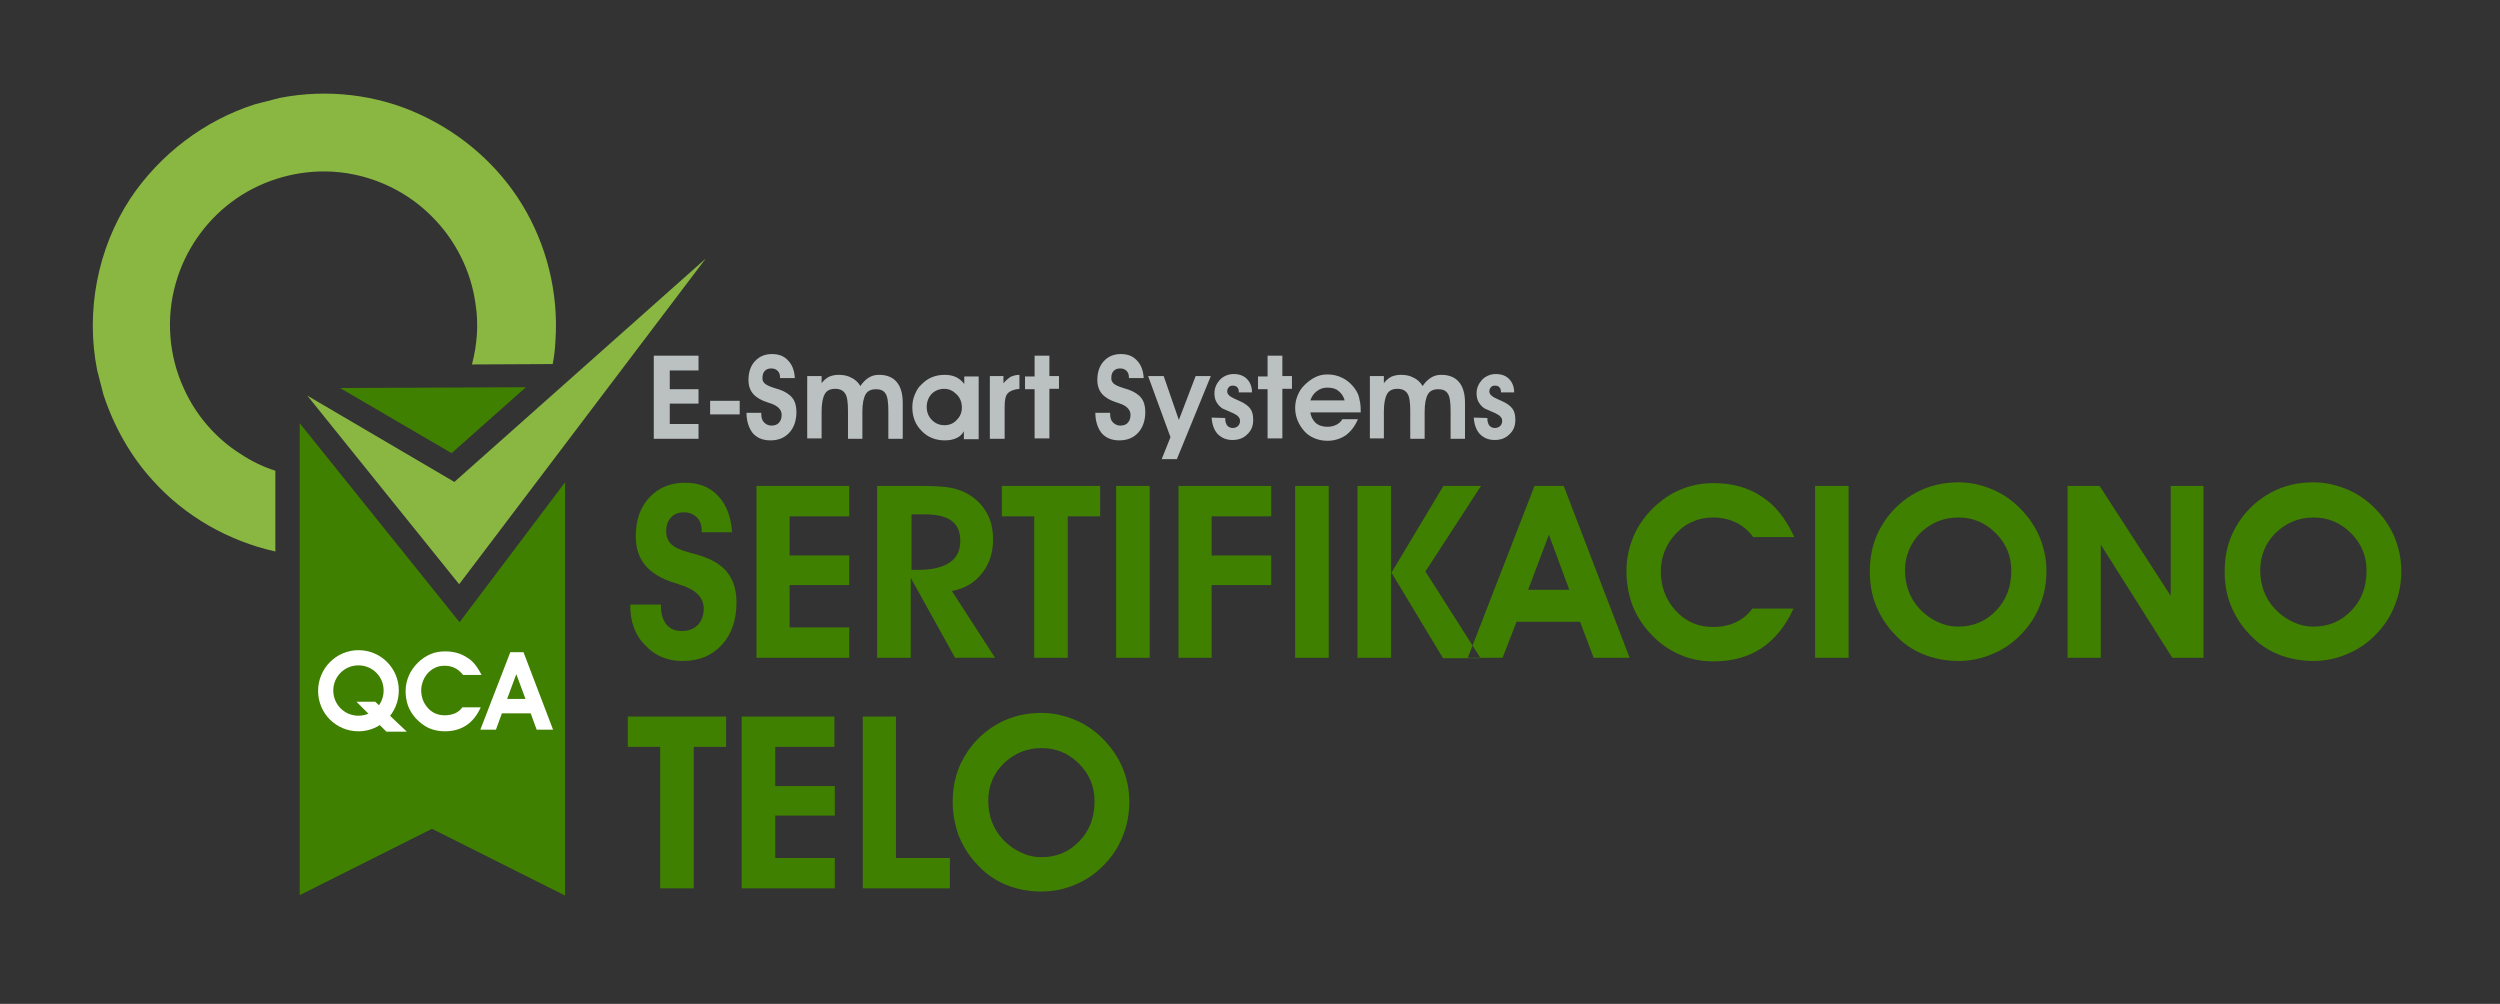 <?xml version="1.0" encoding="utf-8"?>
<!-- Generator: Adobe Illustrator 25.2.3, SVG Export Plug-In . SVG Version: 6.00 Build 0)  -->
<svg version="1.1" id="Layer_1" xmlns="http://www.w3.org/2000/svg" xmlns:xlink="http://www.w3.org/1999/xlink" x="0px" y="0px"
	 viewBox="0 0 625.6 251.2" style="enable-background:new 0 0 625.6 251.2;" xml:space="preserve">
<rect x="0" y="0" width="625.6" height="251.2" fill="#333333" stroke="none"/>
<style type="text/css">
	.st0{fill-rule:evenodd;clip-rule:evenodd;fill:#408000;}
	.st1{fill-rule:evenodd;clip-rule:evenodd;fill:#8AB742;}
	.st2{fill-rule:evenodd;clip-rule:evenodd;fill:#FFFFFF;}
	.st3{fill-rule:evenodd;clip-rule:evenodd;fill:#BBC1C1;}
</style>
<g>
	<path class="st0" d="M75,105.9v118.1l33.1-16.6l33.3,16.7V120.7l-26.4,35L75,105.9L75,105.9z M131.6,96.9L113,113.4L85.1,97.1
		L131.6,96.9z"/>
	<path class="st1" d="M63.8,26.1l6.2-1.6c11.8-2.3,24.3-0.9,35.2,4.2c10.4,4.8,19.4,12.6,25.4,22.4c6.2,10.1,9.2,22.2,8.4,34.1
		c-0.1,2-0.3,4-0.7,5.9l-20.2,0.1c1.3-4.9,1.7-10.1,0.9-15.1c-1.1-8.3-5.1-16.2-11.1-22.1c-6.9-6.9-16.6-11-26.4-11.1
		c-8.4-0.1-16.8,2.6-23.5,7.6c-6.7,5-11.7,12.2-14,20.3c-2.5,8.7-1.8,18.2,2,26.4c3,6.7,8,12.5,14.2,16.4c2.7,1.8,5.6,3.2,8.7,4.2
		v20.2c-11.7-2.6-22.6-8.8-30.6-17.7c-5.6-6.1-9.8-13.6-12.4-21.5l-1.6-6.2c-2.9-14.7,0.1-30.4,8.3-42.9
		C40,38.6,51.2,30.1,63.8,26.1z"/>
	<polygon class="st1" points="76.9,99 113.7,120.6 176.6,64.7 114.9,146.2 	"/>
	<path class="st2" d="M120.5,168.9h-4.6c-0.6-0.7-1.2-1.3-2-1.7c-0.8-0.4-1.6-0.6-2.6-0.6c-0.8,0-1.5,0.1-2.2,0.4
		c-0.7,0.3-1.3,0.7-1.9,1.3c-0.6,0.6-1,1.3-1.3,2c-0.3,0.8-0.5,1.6-0.5,2.4c0,1.8,0.6,3.3,1.7,4.5c1.1,1.2,2.5,1.8,4.2,1.8
		c1,0,1.8-0.2,2.6-0.5c0.8-0.4,1.4-0.9,1.8-1.5h4.6c-0.9,2-2.1,3.5-3.6,4.5c-1.5,1-3.3,1.5-5.4,1.5c-1.5,0-2.8-0.3-4-0.8
		c-1.2-0.6-2.3-1.4-3.3-2.5c-0.8-0.9-1.5-2-1.9-3.1c-0.4-1.2-0.6-2.4-0.6-3.7c0-1.4,0.3-2.6,0.8-3.8c0.5-1.2,1.3-2.3,2.3-3.3
		c0.9-0.9,2-1.6,3.1-2.1c1.2-0.5,2.4-0.7,3.7-0.7c2.1,0,3.9,0.5,5.4,1.5C118.3,165.3,119.5,166.9,120.5,168.9L120.5,168.9z
		 M131.5,174.9l-2.3-6.2l-2.3,6.2H131.5L131.5,174.9z M125.6,178.5h7.2l1.5,4.1h4.1l-7.4-19.4h-3.3l-7.5,19.4h3.9L125.6,178.5z"/>
	<g>
		<path class="st2" d="M89.7,162.7c5.6,0,10.1,4.5,10.1,10.1S95.3,183,89.7,183s-10.1-4.5-10.1-10.1S84.1,162.7,89.7,162.7
			L89.7,162.7z M89.7,166.5c-3.5,0-6.3,2.8-6.3,6.3s2.8,6.3,6.3,6.3c3.5,0,6.3-2.8,6.3-6.3S93.2,166.5,89.7,166.5z"/>
		<polygon class="st2" points="89.2,175.6 96.7,183.1 101.8,183.1 93.9,175.6 		"/>
	</g>
	<path class="st0" d="M157.7,151.3l7.7,0v0.6c0,1.8,0.5,3.3,1.4,4.4c0.9,1.1,2.2,1.6,3.8,1.6c1.7,0,3-0.5,4-1.5c1-1,1.5-2.4,1.5-4.1
		c0-2.8-2-4.8-6-6c-0.5-0.2-0.9-0.3-1.2-0.4c-3.3-1-5.8-2.5-7.4-4.4c-1.6-1.9-2.4-4.3-2.4-7.3c0-4,1.1-7.3,3.4-9.7
		c2.2-2.4,5.2-3.7,8.9-3.7c3.5,0,6.3,1.1,8.3,3.3c2.1,2.2,3.2,5.2,3.5,9.1h-7.6v-0.4c0-1.4-0.4-2.5-1.2-3.3
		c-0.8-0.8-1.9-1.3-3.2-1.3c-1.4,0-2.5,0.4-3.3,1.3c-0.8,0.9-1.2,2-1.2,3.5c0,0.6,0.1,1.2,0.3,1.7c0.2,0.5,0.4,0.9,0.8,1.3
		c0.8,0.9,2.5,1.7,5.2,2.4c1.2,0.3,2.1,0.6,2.7,0.8c3,1,5.1,2.4,6.5,4.3c1.4,1.9,2.1,4.3,2.1,7.2c0,4.4-1.2,8-3.7,10.7
		c-2.5,2.7-5.7,4-9.8,4c-3.8,0-6.9-1.3-9.3-3.9C158.9,159,157.7,155.5,157.7,151.3L157.7,151.3z M212.5,164.6h-23.2v-43h23.2v7.6
		h-14.9v9.8h14.9v7.4h-14.9v10.6h14.9V164.6L212.5,164.6z M227.9,142.6h1.9c3.4,0,6-0.6,7.8-1.8c1.8-1.2,2.7-3,2.7-5.4
		c0-2.3-0.7-4-2.2-5.1c-1.5-1.1-3.8-1.6-6.9-1.6h-3.1V142.6L227.9,142.6z M227.9,164.6h-8.4v-43h10.2c3.2,0,5.7,0.1,7.2,0.3
		c1.6,0.2,2.9,0.6,4.1,1.1c2.4,1.1,4.3,2.7,5.6,4.8c1.3,2,1.9,4.4,1.9,7.2c0,3.3-0.9,6.1-2.8,8.5c-1.8,2.3-4.3,3.8-7.5,4.4
		l10.8,16.7h-10l-11.1-20V164.6L227.9,164.6z M275.3,121.6v7.6h-8.1v35.4h-8.4v-35.4h-8.1v-7.6H275.3L275.3,121.6z M279.3,164.6v-43
		h8.4v43H279.3L279.3,164.6z M294.9,164.6v-43h23.2v7.6h-14.9v9.8h14.9v7.4h-14.9v18.2H294.9L294.9,164.6z M324.1,164.6v-43h8.4v43
		H324.1L324.1,164.6z M348.2,143.3l13-21.7h9.4L356.7,143l13.8,21.7h-9.4L348.2,143.3L348.2,143.3z M348.1,164.6h-8.4v-43h8.4V164.6
		L348.1,164.6z M392.7,147.6l-5.1-13.8l-5.2,13.8H392.7L392.7,147.6z M379.5,155.6h15.9l3.4,9h9l-16.5-43h-7.3l-16.7,43h8.7
		L379.5,155.6L379.5,155.6z M449,134.4h-10.3c-1.2-1.7-2.7-2.9-4.4-3.7c-1.7-0.8-3.6-1.2-5.7-1.2c-1.7,0-3.4,0.3-4.9,1
		c-1.6,0.6-2.9,1.6-4.1,2.8c-1.3,1.3-2.3,2.8-3,4.5c-0.7,1.7-1,3.5-1,5.2c0,3.9,1.3,7.2,3.8,9.9c2.5,2.7,5.6,4,9.3,4
		c2.1,0,4-0.4,5.7-1.2s3-1.9,4.1-3.4h10.3c-2,4.4-4.7,7.7-8,9.9c-3.3,2.2-7.3,3.3-12,3.3c-3.2,0-6.2-0.6-8.9-1.9
		c-2.7-1.2-5.2-3.1-7.3-5.5c-1.8-2-3.2-4.3-4.2-6.9c-0.9-2.6-1.4-5.4-1.4-8.3c0-3,0.6-5.8,1.7-8.5c1.1-2.7,2.8-5.1,5-7.3
		c2.1-2,4.4-3.6,6.9-4.6c2.6-1.1,5.3-1.6,8.2-1.6c4.7,0,8.7,1.1,12.1,3.4C444.2,126.4,446.9,129.8,449,134.4L449,134.4z
		 M454.2,164.6v-43h8.4v43H454.2L454.2,164.6z M476.7,142.7c0,1.8,0.3,3.6,0.9,5.2c0.6,1.6,1.5,3.1,2.7,4.4c1.3,1.4,2.8,2.5,4.5,3.3
		c1.7,0.8,3.4,1.2,5.2,1.2c3.8,0,6.9-1.3,9.5-4c2.6-2.7,3.8-6,3.8-10c0-3.7-1.3-6.8-3.9-9.4c-2.6-2.6-5.7-3.9-9.3-3.9
		c-3.8,0-6.9,1.3-9.6,3.9C478.1,135.9,476.7,139.1,476.7,142.7L476.7,142.7z M467.9,143c0-2.4,0.3-4.6,0.9-6.7
		c0.6-2.1,1.6-4.1,2.8-5.9c2.1-3.1,4.8-5.5,8-7.2c3.2-1.7,6.7-2.5,10.5-2.5c2.9,0,5.6,0.6,8.3,1.7c2.7,1.1,5,2.7,7.1,4.8
		c2.1,2.1,3.8,4.6,4.9,7.2c1.1,2.7,1.7,5.5,1.7,8.4c0,3.1-0.5,5.9-1.6,8.6c-1,2.7-2.6,5.1-4.6,7.2c-2.1,2.2-4.5,3.9-7.2,5
		c-2.7,1.2-5.6,1.8-8.6,1.8c-3.2,0-6.2-0.6-8.9-1.7c-2.7-1.1-5.1-2.8-7.2-5.1c-2-2.1-3.5-4.5-4.6-7.2
		C468.4,148.9,467.9,146.1,467.9,143L467.9,143z M525.7,164.6h-8.3v-43h8l17.8,27.5v-27.5h8.2v43h-7.8l-17.9-28.3V164.6L525.7,164.6
		z M565.6,142.7c0,1.8,0.3,3.6,0.9,5.2c0.6,1.6,1.5,3.1,2.7,4.4c1.3,1.4,2.8,2.5,4.5,3.3c1.7,0.8,3.4,1.2,5.2,1.2
		c3.8,0,6.9-1.3,9.5-4c2.6-2.7,3.8-6,3.8-10c0-3.7-1.3-6.8-3.9-9.4c-2.6-2.6-5.7-3.9-9.3-3.9c-3.8,0-6.9,1.3-9.6,3.9
		C566.9,135.9,565.6,139.1,565.6,142.7L565.6,142.7z M556.7,143c0-2.4,0.3-4.6,0.9-6.7c0.6-2.1,1.6-4.1,2.8-5.9
		c2.1-3.1,4.8-5.5,8-7.2c3.2-1.7,6.7-2.5,10.5-2.5c2.9,0,5.6,0.6,8.3,1.7c2.7,1.1,5,2.7,7.1,4.8c2.1,2.1,3.8,4.6,4.9,7.2
		c1.1,2.7,1.7,5.5,1.7,8.4c0,3.1-0.5,5.9-1.6,8.6c-1,2.7-2.6,5.1-4.6,7.2c-2.1,2.2-4.5,3.9-7.2,5c-2.7,1.2-5.6,1.8-8.6,1.8
		c-3.2,0-6.2-0.6-8.9-1.7c-2.7-1.1-5.1-2.8-7.2-5.1c-2-2.1-3.5-4.5-4.6-7.2C557.2,148.9,556.7,146.1,556.7,143L556.7,143z
		 M181.7,179.3v7.6h-8.1v35.4h-8.4v-35.4h-8.1v-7.6H181.7L181.7,179.3z M208.8,222.3h-23.2v-43h23.2v7.6H194v9.8h14.9v7.4H194v10.6
		h14.9V222.3L208.8,222.3z M237.7,222.3h-21.8v-43h8.3v35.4h13.5V222.3L237.7,222.3z M247.3,200.4c0,1.8,0.3,3.6,0.9,5.2
		c0.6,1.6,1.5,3.1,2.7,4.4c1.3,1.4,2.8,2.5,4.5,3.3c1.7,0.8,3.4,1.2,5.2,1.2c3.8,0,6.9-1.3,9.5-4c2.6-2.7,3.8-6,3.8-10
		c0-3.7-1.3-6.8-3.9-9.4c-2.6-2.6-5.7-3.9-9.3-3.9c-3.8,0-6.9,1.3-9.6,3.9C248.6,193.6,247.3,196.7,247.3,200.4L247.3,200.4z
		 M238.4,200.7c0-2.4,0.3-4.6,0.9-6.7c0.6-2.1,1.6-4.1,2.8-5.9c2.1-3.1,4.8-5.5,8-7.2c3.2-1.7,6.7-2.5,10.5-2.5
		c2.9,0,5.6,0.6,8.3,1.7c2.7,1.1,5,2.7,7.1,4.8c2.1,2.1,3.8,4.6,4.9,7.2c1.1,2.7,1.7,5.5,1.7,8.4c0,3.1-0.5,5.9-1.6,8.6
		c-1,2.7-2.6,5.1-4.6,7.2c-2.1,2.2-4.5,3.9-7.2,5c-2.7,1.2-5.6,1.8-8.6,1.8c-3.2,0-6.2-0.6-8.9-1.7c-2.7-1.1-5.1-2.8-7.2-5.1
		c-2-2.1-3.5-4.5-4.6-7.2C239,206.6,238.4,203.7,238.4,200.7z"/>
	<path class="st3" d="M174.8,109.8h-11.2V89h11.2v3.7h-7.2v4.7h7.2v3.6h-7.2v5.1h7.2V109.8L174.8,109.8z M185.1,100.3v3.4h-7.4v-3.4
		H185.1L185.1,100.3z M186.8,103.3l3.7,0v0.3c0,0.9,0.2,1.6,0.7,2.1c0.5,0.5,1.1,0.8,1.8,0.8c0.8,0,1.5-0.2,1.9-0.7
		c0.5-0.5,0.7-1.2,0.7-2c0-1.3-1-2.3-2.9-2.9c-0.2-0.1-0.4-0.1-0.6-0.2c-1.6-0.5-2.8-1.2-3.6-2.1c-0.8-0.9-1.2-2.1-1.2-3.5
		c0-1.9,0.5-3.5,1.6-4.7c1.1-1.2,2.5-1.8,4.3-1.8c1.7,0,3,0.5,4,1.6c1,1,1.6,2.5,1.7,4.4h-3.7v-0.2c0-0.7-0.2-1.2-0.6-1.6
		c-0.4-0.4-0.9-0.6-1.6-0.6c-0.7,0-1.2,0.2-1.6,0.6c-0.4,0.4-0.6,1-0.6,1.7c0,0.3,0,0.6,0.1,0.8c0.1,0.2,0.2,0.4,0.4,0.6
		c0.4,0.4,1.2,0.8,2.5,1.2c0.6,0.2,1,0.3,1.3,0.4c1.4,0.5,2.5,1.2,3.2,2.1c0.7,0.9,1,2.1,1,3.5c0,2.1-0.6,3.9-1.8,5.2
		c-1.2,1.3-2.8,1.9-4.7,1.9c-1.9,0-3.4-0.6-4.5-1.9C187.4,107.1,186.8,105.4,186.8,103.3L186.8,103.3z M205.6,94.1v1.8
		c0.5-0.7,1.1-1.2,1.8-1.6c0.7-0.3,1.5-0.5,2.4-0.5c1.3,0,2.3,0.2,3.2,0.7c0.9,0.4,1.7,1.1,2.3,2.1c0.6-0.9,1.3-1.6,2.1-2.1
		c0.8-0.5,1.6-0.7,2.6-0.7c1.9,0,3.4,0.6,4.4,1.8c1,1.2,1.5,2.9,1.5,5.2v9h-3.6v-7c0-2.1-0.2-3.6-0.7-4.3c-0.5-0.8-1.3-1.1-2.4-1.1
		c-1.2,0-2.1,0.4-2.6,1.3c-0.5,0.9-0.8,2.3-0.8,4.4v6.7h-3.6v-7c0-2.1-0.2-3.6-0.7-4.3c-0.5-0.8-1.3-1.2-2.5-1.2
		c-1.2,0-2.1,0.4-2.6,1.3c-0.5,0.9-0.8,2.3-0.8,4.4v6.7H202V94.1H205.6L205.6,94.1z M231.9,101.8c0,1.3,0.4,2.4,1.3,3.3
		c0.9,0.9,1.9,1.3,3.2,1.3c1.1,0,2.2-0.4,3-1.3c0.9-0.9,1.3-1.9,1.3-3.1c0-1.3-0.4-2.4-1.3-3.3c-0.9-0.9-1.9-1.4-3.1-1.4
		c-1.2,0-2.3,0.4-3.2,1.3C232.3,99.5,231.9,100.6,231.9,101.8L231.9,101.8z M241.2,109.8v-1.9c-0.4,0.8-1.1,1.4-1.8,1.7
		c-0.8,0.4-1.8,0.6-3,0.6c-2.3,0-4.3-0.8-5.8-2.4c-1.6-1.6-2.3-3.6-2.3-5.9c0-1.1,0.2-2.2,0.6-3.1c0.4-1,0.9-1.9,1.7-2.6
		c0.8-0.8,1.6-1.4,2.6-1.8c1-0.4,2-0.6,3.2-0.6c1.1,0,2.1,0.2,2.9,0.6c0.8,0.4,1.5,1,2,1.7v-1.9h3.6v15.7H241.2L241.2,109.8z
		 M255.2,97.3c-1.4,0.1-2.4,0.5-3,1.1c-0.6,0.6-0.8,1.8-0.8,3.4v8h-3.7V94.1h3.4v1.8c0.6-0.7,1.2-1.2,1.8-1.6
		c0.7-0.3,1.4-0.5,2.2-0.5V97.3L255.2,97.3z M258.9,109.8V97.4h-2.4v-3.2h2.4V89h3.7v5.1h2.4v3.2h-2.4v12.4H258.9L258.9,109.8z
		 M274.1,103.3l3.7,0v0.3c0,0.9,0.2,1.6,0.7,2.1c0.5,0.5,1.1,0.8,1.8,0.8c0.8,0,1.5-0.2,1.9-0.7c0.5-0.5,0.7-1.2,0.7-2
		c0-1.3-1-2.3-2.9-2.9c-0.2-0.1-0.4-0.1-0.6-0.2c-1.6-0.5-2.8-1.2-3.6-2.1c-0.8-0.9-1.2-2.1-1.2-3.5c0-1.9,0.5-3.5,1.6-4.7
		c1.1-1.2,2.5-1.8,4.3-1.8c1.7,0,3,0.5,4,1.6c1,1,1.6,2.5,1.7,4.4h-3.7v-0.2c0-0.7-0.2-1.2-0.6-1.6c-0.4-0.4-0.9-0.6-1.6-0.6
		c-0.7,0-1.2,0.2-1.6,0.6c-0.4,0.4-0.6,1-0.6,1.7c0,0.3,0,0.6,0.1,0.8c0.1,0.2,0.2,0.4,0.4,0.6c0.4,0.4,1.2,0.8,2.5,1.2
		c0.6,0.2,1,0.3,1.3,0.4c1.4,0.5,2.5,1.2,3.2,2.1c0.7,0.9,1,2.1,1,3.5c0,2.1-0.6,3.9-1.8,5.2c-1.2,1.3-2.8,1.9-4.7,1.9
		c-1.9,0-3.4-0.6-4.5-1.9C274.7,107.1,274.1,105.4,274.1,103.3L274.1,103.3z M287.3,94.1h3.9l3.8,11l4.2-11h3.8l-8.5,20.8h-3.8
		l2.2-5.5L287.3,94.1L287.3,94.1z M306.6,104.6v0.2c0,0.7,0.2,1.3,0.5,1.7c0.4,0.4,0.8,0.6,1.4,0.6c0.5,0,1-0.2,1.3-0.5
		c0.3-0.3,0.5-0.7,0.5-1.2c0-0.5-0.1-0.8-0.4-1.1c-0.2-0.3-0.7-0.6-1.3-0.9c-0.4-0.2-0.9-0.4-1.6-0.7c-0.7-0.3-1.2-0.5-1.4-0.7
		c-0.6-0.5-1-1-1.3-1.6c-0.3-0.6-0.4-1.3-0.4-2c0-1.3,0.5-2.4,1.4-3.4c0.9-0.9,2.1-1.4,3.4-1.4c1.4,0,2.5,0.4,3.3,1.2
		c0.8,0.8,1.3,1.9,1.3,3.4h-3.3v-0.1c0-0.5-0.1-0.9-0.4-1.2c-0.3-0.3-0.6-0.4-1.1-0.4c-0.4,0-0.8,0.1-1,0.4
		c-0.3,0.3-0.4,0.6-0.4,1.1c0,0.7,0.7,1.3,2.1,1.9c0.4,0.2,0.7,0.3,0.9,0.4c1.4,0.6,2.3,1.3,2.8,2c0.5,0.7,0.7,1.6,0.7,2.8
		c0,1.5-0.5,2.7-1.5,3.6c-1,1-2.2,1.4-3.7,1.4c-1.5,0-2.7-0.5-3.7-1.5c-0.9-1-1.4-2.4-1.5-4.1L306.6,104.6L306.6,104.6z
		 M317.2,109.8V97.4h-2.4v-3.2h2.4V89h3.7v5.1h2.4v3.2h-2.4v12.4H317.2L317.2,109.8z M336.5,100.2c-0.3-1-0.8-1.8-1.6-2.4
		c-0.7-0.6-1.7-0.8-2.8-0.8c-1,0-1.8,0.3-2.6,0.9c-0.8,0.6-1.3,1.4-1.6,2.3H336.5L336.5,100.2z M327.9,103.1c0.1,1.1,0.6,2,1.3,2.7
		c0.8,0.7,1.8,1,3,1c0.8,0,1.6-0.2,2.2-0.5c0.6-0.3,1.2-0.8,1.5-1.4h3.9c-0.7,1.7-1.7,3-3,4c-1.3,0.9-2.9,1.4-4.6,1.4
		c-1.2,0-2.2-0.2-3.2-0.6c-1-0.4-1.9-1-2.6-1.8c-0.7-0.8-1.3-1.7-1.7-2.7c-0.4-1-0.6-2.1-0.6-3.1c0-1.1,0.2-2.1,0.6-3.1
		c0.4-1,0.9-1.8,1.7-2.6c0.8-0.8,1.7-1.5,2.7-2c1-0.5,2-0.7,3.1-0.7c1.4,0,2.6,0.3,3.8,0.9c1.2,0.6,2.2,1.5,3,2.6
		c0.5,0.7,0.9,1.4,1.1,2.3c0.2,0.8,0.4,1.8,0.4,2.9c0,0.1,0,0.2,0,0.4c0,0.2,0,0.3,0,0.4H327.9L327.9,103.1z M346.3,94.1v1.8
		c0.5-0.7,1.1-1.2,1.8-1.6c0.7-0.3,1.5-0.5,2.4-0.5c1.3,0,2.3,0.2,3.2,0.7c0.9,0.4,1.7,1.1,2.3,2.1c0.6-0.9,1.3-1.6,2.1-2.1
		c0.8-0.5,1.6-0.7,2.6-0.7c1.9,0,3.4,0.6,4.4,1.8c1,1.2,1.5,2.9,1.5,5.2v9h-3.6v-7c0-2.1-0.2-3.6-0.7-4.3c-0.5-0.8-1.3-1.1-2.4-1.1
		c-1.2,0-2.1,0.4-2.6,1.3c-0.5,0.9-0.8,2.3-0.8,4.4v6.7h-3.6v-7c0-2.1-0.2-3.6-0.7-4.3c-0.5-0.8-1.3-1.2-2.5-1.2
		c-1.2,0-2.1,0.4-2.6,1.3c-0.5,0.9-0.8,2.3-0.8,4.4v6.7h-3.5V94.1H346.3L346.3,94.1z M372.2,104.6v0.2c0,0.7,0.2,1.3,0.5,1.7
		c0.4,0.4,0.8,0.6,1.4,0.6c0.5,0,1-0.2,1.3-0.5c0.3-0.3,0.5-0.7,0.5-1.2c0-0.5-0.1-0.8-0.4-1.1c-0.2-0.3-0.7-0.6-1.3-0.9
		c-0.4-0.2-0.9-0.4-1.6-0.7c-0.7-0.3-1.2-0.5-1.4-0.7c-0.6-0.5-1-1-1.3-1.6c-0.3-0.6-0.4-1.3-0.4-2c0-1.3,0.5-2.4,1.4-3.4
		c0.9-0.9,2.1-1.4,3.4-1.4c1.4,0,2.5,0.4,3.3,1.2c0.8,0.8,1.3,1.9,1.3,3.4h-3.3v-0.1c0-0.5-0.1-0.9-0.4-1.2
		c-0.3-0.3-0.6-0.4-1.1-0.4c-0.4,0-0.8,0.1-1,0.4c-0.3,0.3-0.4,0.6-0.4,1.1c0,0.7,0.7,1.3,2.1,1.9c0.4,0.2,0.7,0.3,0.9,0.4
		c1.4,0.6,2.3,1.3,2.8,2c0.5,0.7,0.7,1.6,0.7,2.8c0,1.5-0.5,2.7-1.5,3.6c-1,1-2.2,1.4-3.7,1.4c-1.5,0-2.7-0.5-3.7-1.5
		c-0.9-1-1.4-2.4-1.5-4.1L372.2,104.6z"/>
</g>
</svg>
